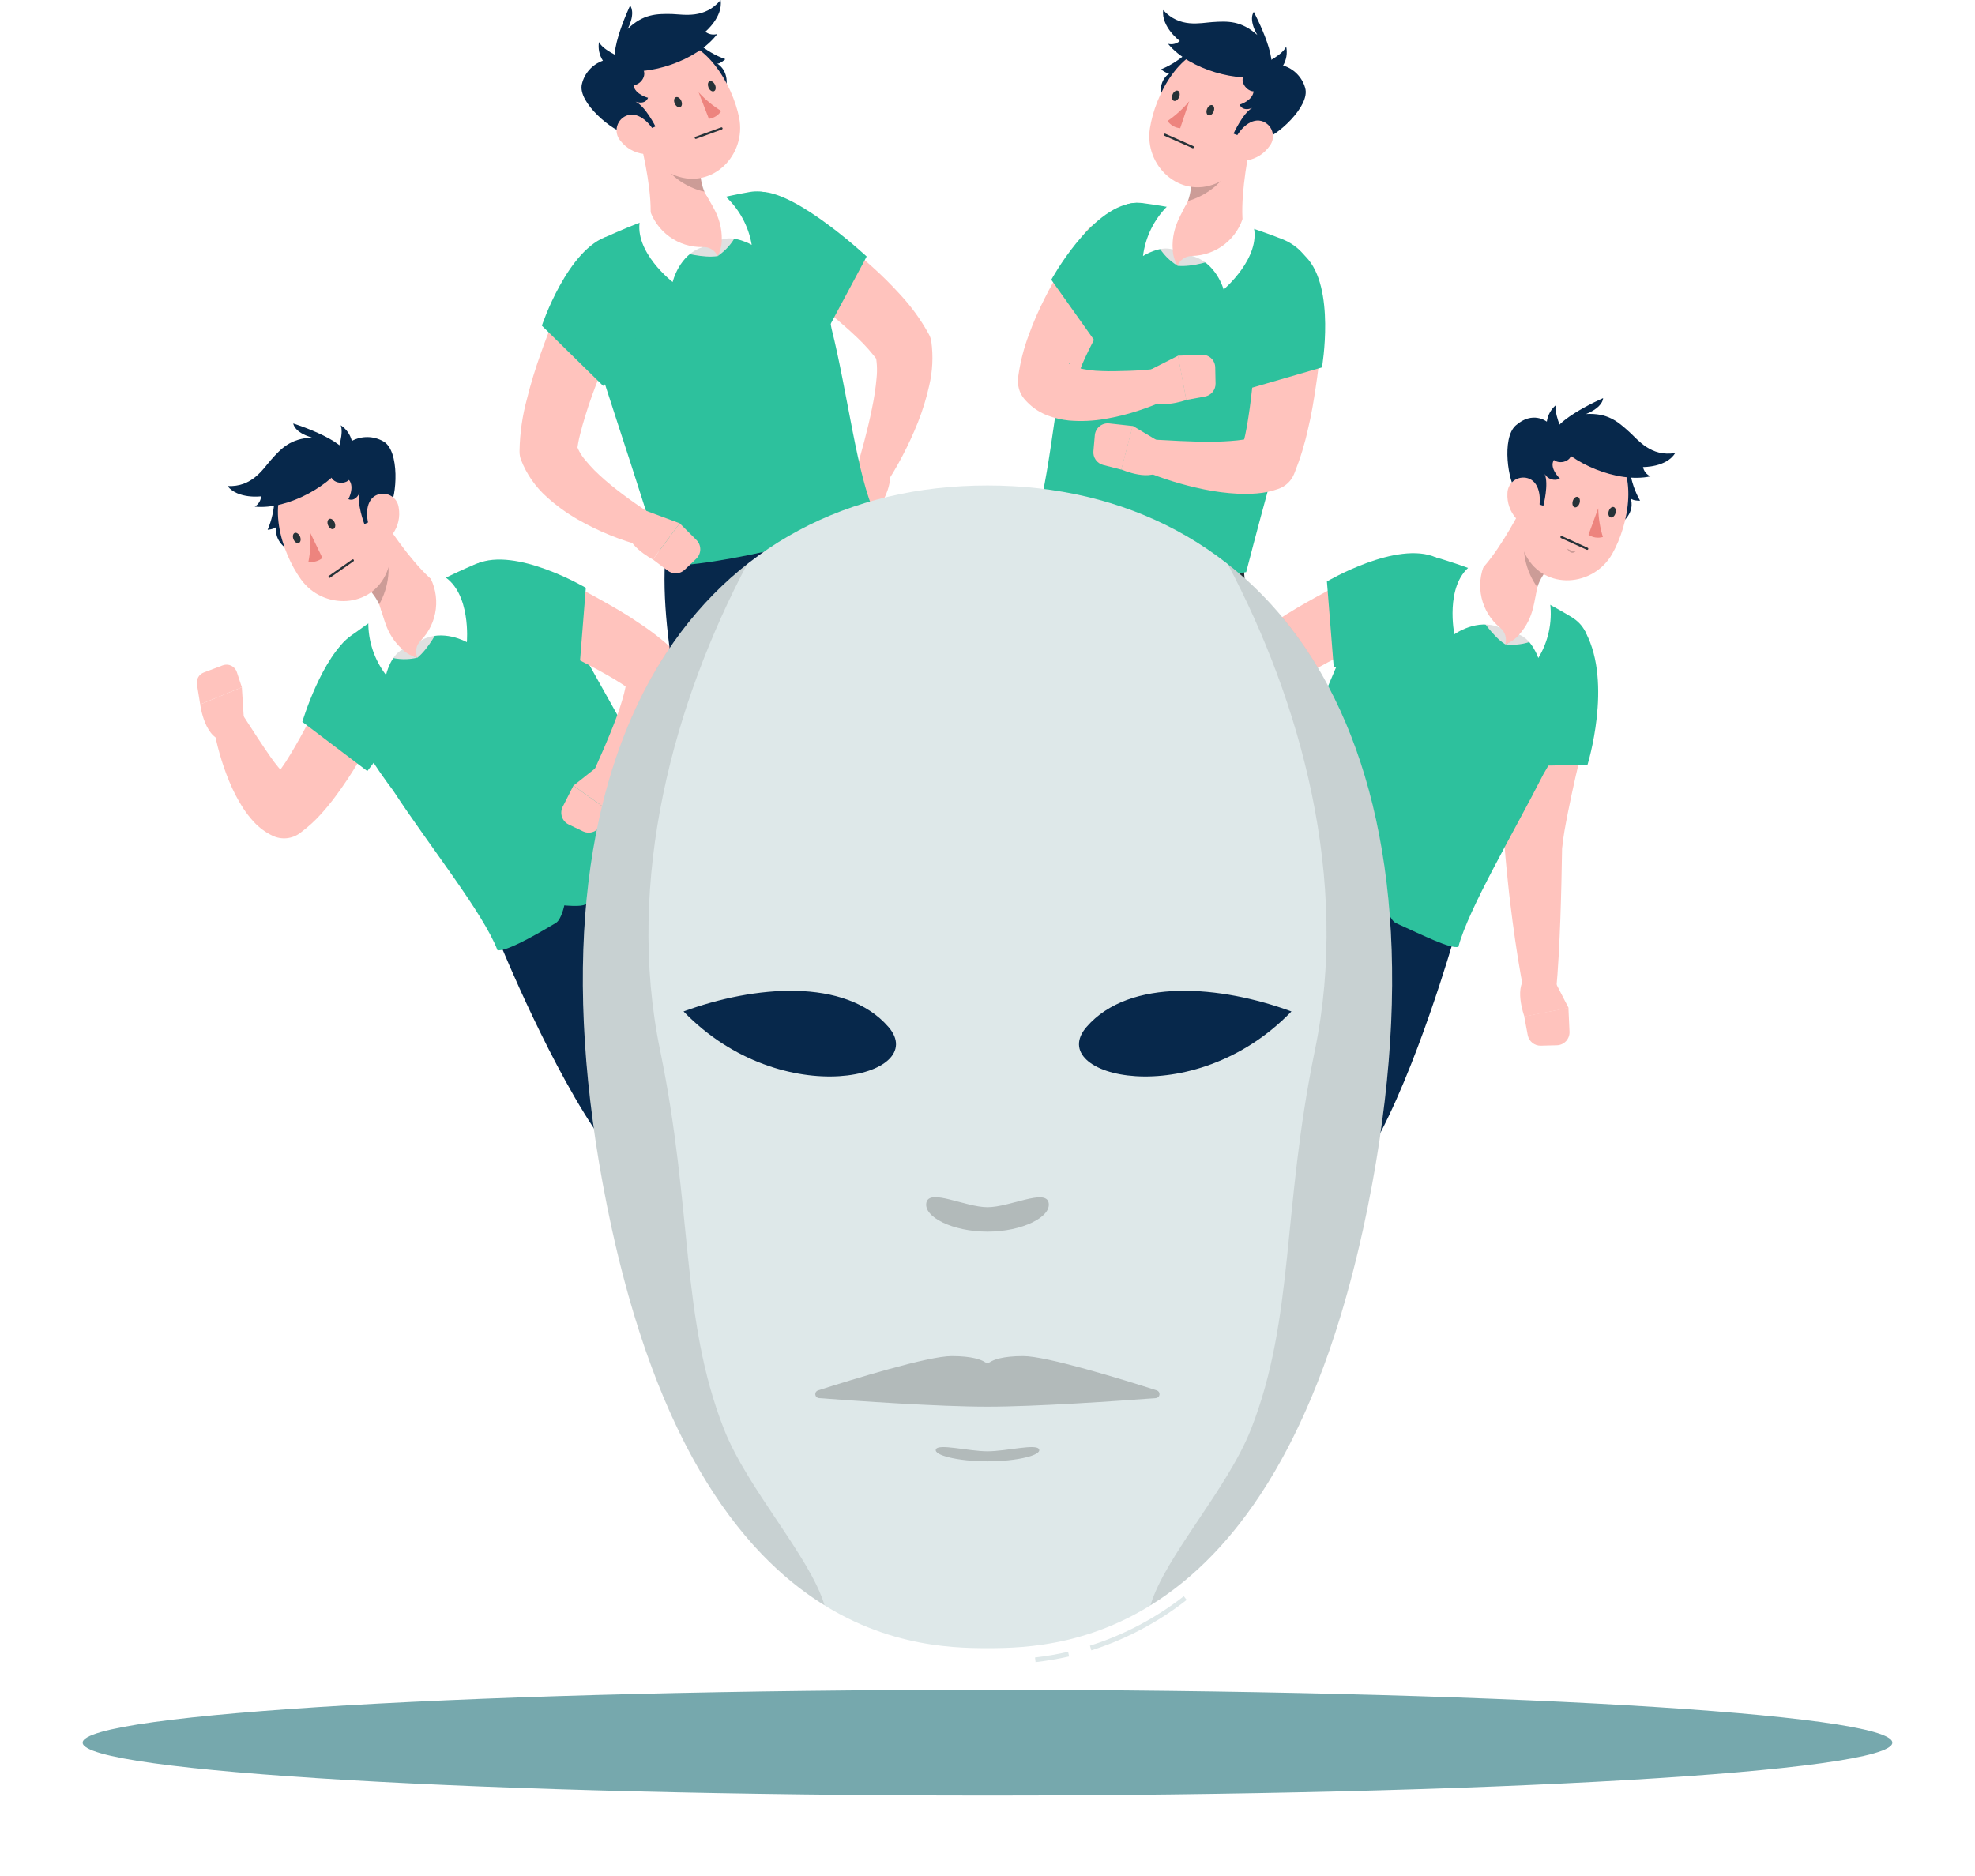 <?xml version="1.0" encoding="UTF-8"?> <svg xmlns="http://www.w3.org/2000/svg" width="540" height="513" viewBox="0 0 540 513" fill="none"><g filter="url(#filter0_f_3161_480)"><path d="M270 491C406.637 491 517.404 484.527 517.404 476.543C517.404 468.559 406.637 462.086 270 462.086C133.363 462.086 22.596 468.559 22.596 476.543C22.596 484.527 133.363 491 270 491Z" fill="#76A8AD"></path></g><path d="M79.595 135.247L75.053 136.37C74.955 139.297 74.319 142.18 73.177 144.876C74.81 144.697 75.385 144.301 75.589 143.995C75.359 145.042 75.091 148.209 79.263 150.661C80.685 148.354 81.465 145.709 81.523 142.999C81.582 140.289 80.916 137.613 79.595 135.247Z" fill="#07284B"></path><path d="M136.9 258.399L166.772 238.693L185.312 226.075C194.92 234.108 203.98 245.232 213.231 257.837L164.998 312.331C151.026 293.072 136.9 258.399 136.9 258.399Z" fill="#07284B"></path><path d="M108.407 187.608C106.914 191.274 105.345 194.607 103.635 198.03C101.925 201.452 100.139 204.773 98.148 208.081C96.161 211.474 93.984 214.753 91.628 217.902C90.384 219.582 89.055 221.197 87.647 222.742C86.064 224.485 84.321 226.076 82.441 227.493L82.007 227.825C80.943 228.612 79.685 229.095 78.367 229.221C77.05 229.347 75.723 229.112 74.53 228.54C72.605 227.62 70.873 226.341 69.426 224.772C68.322 223.584 67.323 222.302 66.44 220.941C64.939 218.591 63.657 216.107 62.612 213.521C61.623 211.106 60.771 208.637 60.06 206.127C59.339 203.64 58.772 201.11 58.363 198.553C58.201 197.558 58.388 196.537 58.892 195.663C59.395 194.789 60.184 194.116 61.126 193.758C62.068 193.399 63.105 193.376 64.061 193.694C65.017 194.012 65.835 194.65 66.376 195.501L66.478 195.667L70.306 201.567C71.582 203.521 72.858 205.399 74.134 207.225C75.337 208.925 76.659 210.538 78.09 212.052C78.64 212.663 79.257 213.211 79.927 213.687C80.463 214.057 80.897 214.211 80.769 214.057L72.858 215.092C73.785 214.187 74.639 213.209 75.41 212.167C76.316 210.967 77.235 209.677 78.128 208.336C79.889 205.577 81.586 202.602 83.232 199.562C84.878 196.523 86.447 193.394 87.979 190.226C89.51 187.059 91.067 183.841 92.483 180.776V180.635C93.407 178.522 95.132 176.862 97.278 176.021C99.425 175.181 101.817 175.228 103.929 176.153C106.04 177.077 107.699 178.804 108.538 180.952C109.378 183.1 109.331 185.495 108.407 187.608Z" fill="#FFC3BD"></path><path d="M66.81 198.642L66.121 187.927L54.739 192.627C54.739 192.627 56.015 202.844 61.897 202.512L66.81 198.642Z" fill="#FFC3BD"></path><path d="M60.902 181.938L55.721 183.892C55.085 184.133 54.552 184.586 54.21 185.174C53.869 185.763 53.74 186.451 53.846 187.123L54.739 192.627L66.121 187.928L64.755 183.777C64.63 183.398 64.429 183.049 64.165 182.75C63.901 182.451 63.58 182.208 63.22 182.036C62.86 181.864 62.469 181.767 62.071 181.75C61.672 181.733 61.275 181.797 60.902 181.938Z" fill="#FFC3BD"></path><path d="M96.158 173.726C87.966 179.511 82.658 197.391 82.658 197.391L100.432 210.852C104.295 206.068 107.272 200.631 109.224 194.798C110.283 191.631 105.881 166.881 96.158 173.726Z" fill="#2DC19D"></path><path d="M95.252 174.441C105.867 166.363 117.438 159.628 129.704 154.39C132.56 153.245 135.707 153.038 138.689 153.8C141.671 154.563 144.333 156.254 146.292 158.63C155.632 170.01 163.53 187.11 186.205 226.177C183.015 230.8 170.485 240.366 160.021 247.313C158.886 248.067 154.292 247.582 154.292 247.582C154.292 247.582 153.514 251.413 152.008 252.371C144.837 256.662 138.215 260.199 136.02 259.842C132.192 249.74 117.25 231.132 107.514 216.203C103.29 210.622 96.03 199.945 93.593 192.474C91.36 185.399 89.42 179.026 95.252 174.441Z" fill="#2DC19D"></path><path d="M105.843 143.599C110.079 149.984 116.382 158.184 121.359 160.917C121.882 166.485 118.564 173.879 114.124 179.843C107.093 178.49 104.248 174.071 103.916 170.418C105.294 165.45 101.925 162.334 99.807 159.972L105.843 143.599Z" fill="#FFC3BD"></path><path d="M114.124 179.843C112.601 179.458 111.201 178.694 110.053 177.621C108.471 175.986 106.34 179.665 106.34 179.665C108.876 180.394 111.557 180.456 114.124 179.843Z" fill="#E0E0E0"></path><path d="M114.124 179.843C113.782 179.067 113.686 178.204 113.848 177.371C114.009 176.538 114.422 175.774 115.03 175.182C116.407 173.726 118.095 172.599 119.968 171.887C119.968 171.887 117.224 177.391 114.124 179.843Z" fill="#E0E0E0"></path><path opacity="0.2" d="M104.822 150.214C104.566 149.806 104.286 149.41 104.018 149.027L99.832 159.984C101.415 161.503 102.712 163.294 103.661 165.272C106.264 160.789 107.31 154.097 104.822 150.214Z" fill="black"></path><path d="M102.844 134.812C106.11 144.34 108.509 149.755 105.766 156.421C101.644 166.447 88.361 166.842 82.313 158.465C76.865 150.917 72.437 136.613 80.042 129.244C81.724 127.609 83.794 126.428 86.057 125.811C88.32 125.195 90.702 125.163 92.981 125.719C95.259 126.276 97.359 127.402 99.085 128.992C100.81 130.583 102.103 132.585 102.844 134.812Z" fill="#FFC3BD"></path><path d="M94.614 125.975C91.016 132.36 78.957 139.487 69.642 138.542C70.141 138.248 70.561 137.838 70.865 137.347C71.17 136.855 71.35 136.296 71.391 135.719C71.391 135.719 65.087 136.549 62.203 132.909C68.941 133.254 71.876 128.273 74.057 125.796C76.941 122.552 79.391 119.959 85.286 119.64C80.361 118.235 80.182 115.809 80.182 115.809C80.182 115.809 97.344 121.198 94.614 125.975Z" fill="#07284B"></path><path d="M90.607 128.274C93.057 121.952 93.886 118.261 93.159 116.294C94.675 117.285 95.761 118.813 96.196 120.573C97.516 119.869 98.992 119.508 100.488 119.523C101.984 119.539 103.452 119.931 104.758 120.662C109.428 123.152 108.484 135.987 106.519 138.618C101.121 143.088 99.616 143.292 99.616 143.292C99.616 143.292 97.446 137.533 98.34 134.723C97.064 137.443 95.252 136.498 95.252 136.498C95.252 136.498 97.038 133.254 95.418 131.236C93.695 132.935 89.305 131.849 90.607 128.274Z" fill="#07284B"></path><path d="M90.084 157.724L96.464 153.254" stroke="#263238" stroke-width="0.6" stroke-linecap="round" stroke-linejoin="round"></path><path d="M109.02 138.848C109.232 140.081 109.2 141.345 108.924 142.565C108.648 143.786 108.134 144.94 107.412 145.962C105.447 148.682 102.308 147.443 101.147 144.518C100.049 141.875 99.756 137.29 102.563 135.579C103.185 135.22 103.887 135.022 104.605 135.003C105.322 134.984 106.033 135.143 106.674 135.468C107.314 135.792 107.864 136.271 108.274 136.861C108.683 137.451 108.94 138.134 109.02 138.848Z" fill="#FFC3BD"></path><path d="M91.5 142.909C91.819 143.663 91.666 144.442 91.169 144.646C90.671 144.85 90.02 144.391 89.701 143.637C89.382 142.884 89.548 142.105 90.046 141.9C90.543 141.696 91.194 142.181 91.5 142.909Z" fill="#263238"></path><path d="M82.045 146.741C82.351 147.507 82.198 148.273 81.701 148.478C81.203 148.682 80.552 148.222 80.246 147.469C79.94 146.715 80.08 145.936 80.578 145.732C81.075 145.527 81.726 146.013 82.045 146.741Z" fill="#263238"></path><path d="M84.788 145.617C85.007 148.286 84.852 150.972 84.329 153.599C85.003 153.714 85.694 153.682 86.354 153.505C87.015 153.329 87.63 153.012 88.157 152.577L84.788 145.617Z" fill="#ED847E"></path><path d="M144.046 154.25C147.683 155.732 151.051 157.277 154.484 158.937C157.916 160.597 161.272 162.334 164.602 164.224C166.274 165.144 167.945 166.127 169.604 167.098C171.263 168.068 172.909 169.141 174.542 170.252C178.022 172.527 181.304 175.09 184.355 177.915L184.763 178.298C185.486 178.976 186.059 179.798 186.446 180.711C186.832 181.623 187.024 182.607 187.009 183.598C186.978 185.647 186.673 187.683 186.103 189.652C185.626 191.308 185.046 192.933 184.368 194.518C183.1 197.388 181.624 200.163 179.953 202.819C178.332 205.373 176.609 207.825 174.785 210.162C172.964 212.518 171.018 214.773 168.953 216.918C168.242 217.659 167.292 218.124 166.272 218.233C165.251 218.342 164.225 218.088 163.373 217.514C162.521 216.941 161.899 216.085 161.615 215.098C161.331 214.111 161.404 213.055 161.821 212.116L161.897 211.963L165.215 204.428C166.287 201.874 167.333 199.396 168.264 196.918C169.186 194.542 169.974 192.116 170.625 189.652C170.909 188.577 171.122 187.485 171.263 186.382C171.375 185.599 171.375 184.803 171.263 184.02L173.917 189.703C171.312 187.774 168.584 186.016 165.751 184.441C162.765 182.743 159.639 181.108 156.474 179.511C153.31 177.915 150.094 176.357 146.853 174.837L137.168 170.329H137.053C135.014 169.359 133.432 167.633 132.64 165.517C131.848 163.401 131.909 161.059 132.81 158.987C133.711 156.915 135.382 155.274 137.469 154.412C139.556 153.549 141.896 153.533 143.995 154.365L144.046 154.25Z" fill="#FFC3BD"></path><path d="M130.342 154.174C141.035 149.423 160.175 160.738 160.175 160.738L158.312 184.16C151.986 184.6 145.735 182.572 140.869 178.503C134.234 173.203 119.432 158.988 130.342 154.174Z" fill="#2DC19D"></path><path d="M164.819 208.464L156.781 214.849L166.835 221.976C166.835 221.976 173.407 215.309 170.434 211.235L164.819 208.464Z" fill="#FFC3BD"></path><path d="M155.479 225.449L159.422 227.352C160.182 227.715 161.045 227.797 161.86 227.584C162.675 227.372 163.388 226.878 163.875 226.19L166.835 221.975L156.78 214.849L153.846 220.622C153.632 221.045 153.505 221.507 153.472 221.98C153.439 222.453 153.5 222.928 153.652 223.378C153.804 223.827 154.044 224.242 154.358 224.597C154.671 224.953 155.052 225.242 155.479 225.449Z" fill="#FFC3BD"></path><path d="M117.186 157.149C118.86 159.973 119.556 163.272 119.166 166.532C118.776 169.792 117.322 172.833 115.03 175.182C120.963 171.759 127.649 175.604 127.649 175.604C127.649 175.604 128.862 162.168 121.269 157.52L117.186 157.149Z" fill="white"></path><path d="M103.788 166.102C105.064 168.03 105.064 173.138 110.053 177.596C106.71 179.281 105.549 184.581 105.549 184.581C102.369 180.448 100.662 175.367 100.7 170.15C101.41 168.584 102.466 167.2 103.788 166.102Z" fill="white"></path><path d="M235.969 125.579L229.296 133.382L240.524 138.491C240.524 138.491 245.705 130.687 242.005 127.265L235.969 125.579Z" fill="#FFC3BD"></path><path d="M230.061 144.033L234.285 145.144C235.103 145.354 235.969 145.268 236.73 144.901C237.491 144.534 238.098 143.91 238.444 143.139L240.524 138.439L229.296 133.331L227.535 139.563C227.396 140.023 227.352 140.506 227.404 140.983C227.457 141.46 227.606 141.921 227.843 142.339C228.079 142.757 228.397 143.122 228.778 143.414C229.16 143.705 229.596 143.915 230.061 144.033Z" fill="#FFC3BD"></path><path d="M186.894 14.342L190.811 11.788C193.027 13.699 195.575 15.188 198.327 16.181C197.051 17.267 196.4 17.458 196.056 17.356C196.974 17.892 199.475 19.91 198.442 24.572C195.781 24.052 193.307 22.829 191.277 21.03C189.246 19.232 187.733 16.923 186.894 14.342Z" fill="#07284B"></path><path d="M238.393 140.087L203.648 148.669L181.803 153.778C181.178 166.281 183.245 180.597 186.167 195.846L258.899 197.391C254.241 173.994 238.393 140.087 238.393 140.087Z" fill="#07284B"></path><path d="M220.236 58.901C223.528 61.021 226.437 63.141 229.423 65.427C232.409 67.713 235.28 70.063 238.087 72.591C240.965 75.146 243.7 77.857 246.279 80.714C249.145 83.817 251.638 87.246 253.705 90.931L253.961 91.391C254.299 92.006 254.528 92.676 254.637 93.37C255.191 97.412 254.992 101.521 254.05 105.49C253.288 108.912 252.255 112.269 250.962 115.528C249.716 118.642 248.311 121.69 246.751 124.659C245.212 127.614 243.508 130.479 241.647 133.242C241.062 134.091 240.195 134.705 239.2 134.974C238.206 135.244 237.148 135.151 236.215 134.712C235.282 134.274 234.535 133.518 234.107 132.58C233.678 131.642 233.597 130.582 233.876 129.589V129.41C234.68 126.537 235.573 123.497 236.339 120.56C237.105 117.622 237.832 114.66 238.406 111.748C239.004 108.958 239.43 106.135 239.682 103.293C239.909 101.013 239.771 98.71 239.274 96.473L240.192 98.913C238.45 96.526 236.489 94.307 234.336 92.284C232.013 90.062 229.487 87.891 226.884 85.746C224.281 83.6 221.588 81.518 218.845 79.475C216.102 77.432 213.256 75.35 210.628 73.46L210.487 73.37C208.57 72.076 207.245 70.073 206.804 67.802C206.362 65.53 206.84 63.176 208.133 61.257C209.426 59.338 211.427 58.012 213.697 57.57C215.967 57.128 218.319 57.607 220.236 58.901Z" fill="#FFC3BD"></path><path d="M208.369 52.451C218.399 52.834 236.964 70.139 236.964 70.139L226.412 89.883C220.582 87.953 215.142 84.999 210.347 81.161C207.693 79.117 196.502 51.991 208.369 52.451Z" fill="#2DC19D"></path><path d="M205.064 52.489C191.926 54.812 179.124 58.75 166.95 64.213C164.158 65.534 161.859 67.71 160.386 70.427C158.913 73.143 158.343 76.259 158.758 79.322C160.774 93.906 167.971 111.326 181.229 154.505C186.792 155.31 202.321 152.577 214.519 149.601C215.795 149.282 218.603 145.578 218.603 145.578C218.603 145.578 221.984 147.647 223.707 147.162C231.72 144.799 237.998 142.283 239.236 140.419C234.451 130.713 231.72 107.214 227.369 89.896C226.093 83.013 223.273 70.395 219.407 63.562C215.719 57.1 212.376 51.315 205.064 52.489Z" fill="#2DC19D"></path><path d="M175.244 39.335C177.018 46.755 178.791 56.985 177.413 62.502C181.152 66.653 188.834 69.233 196.222 70.024C200.05 63.932 198.684 58.849 196.222 56.142C191.628 53.779 191.628 49.182 191.347 46.027L175.244 39.335Z" fill="#FFC3BD"></path><path d="M196.222 70.024C196.963 68.642 197.353 67.098 197.357 65.529C197.23 63.256 201.377 64.175 201.377 64.175C200.182 66.531 198.408 68.543 196.222 70.024Z" fill="#E0E0E0"></path><path d="M196.222 70.024C195.874 69.251 195.3 68.601 194.576 68.16C193.851 67.72 193.01 67.511 192.164 67.559C190.162 67.586 188.191 68.062 186.396 68.951C186.396 68.951 192.355 70.676 196.222 70.024Z" fill="#E0E0E0"></path><path opacity="0.2" d="M180.795 43.077C180.667 42.617 180.565 42.132 180.463 41.672L191.347 46.04C191.39 48.228 191.822 50.39 192.623 52.426C187.596 51.327 181.956 47.547 180.795 43.077Z" fill="black"></path><path d="M170.804 31.213C175.576 40.076 177.911 45.504 184.674 48.02C194.882 51.851 204.12 42.298 202.091 32.17C200.254 23.039 192.764 10.076 182.186 10.664C179.843 10.791 177.571 11.512 175.583 12.758C173.595 14.004 171.955 15.735 170.817 17.788C169.68 19.842 169.082 22.151 169.08 24.499C169.077 26.847 169.67 29.157 170.804 31.213Z" fill="#FFC3BD"></path><path d="M190.25 37.675L197.268 35.121" stroke="#263238" stroke-width="0.6" stroke-linecap="round" stroke-linejoin="round"></path><path d="M169.936 19.118C177.043 20.791 190.467 16.781 196.107 9.297C195.554 9.461 194.97 9.489 194.404 9.38C193.838 9.271 193.306 9.028 192.853 8.672C192.853 8.672 197.74 4.598 197.026 0C192.7 5.198 187.06 3.959 183.755 3.831C179.429 3.742 175.857 3.831 171.62 7.905C173.93 3.321 172.284 1.52 172.284 1.52C172.284 1.52 164.539 17.854 169.936 19.118Z" fill="#07284B"></path><path d="M174.3 17.752C167.984 15.198 164.73 13.359 163.773 11.481C163.479 13.258 163.862 15.081 164.845 16.59C163.429 17.086 162.161 17.931 161.157 19.047C160.154 20.163 159.447 21.514 159.103 22.975C157.827 28.084 167.856 36.155 171.084 36.449C178.026 35.517 179.2 34.559 179.2 34.559C179.2 34.559 176.444 29.054 173.764 27.79C176.597 28.748 177.184 26.73 177.184 26.73C177.184 26.73 173.585 25.849 173.203 23.282C175.665 23.167 177.847 19.208 174.3 17.752Z" fill="#07284B"></path><path d="M169.604 38.454C170.373 39.454 171.333 40.291 172.428 40.916C173.524 41.541 174.733 41.941 175.984 42.094C179.315 42.49 180.501 39.386 179.174 36.5C177.975 33.946 174.81 30.574 171.659 31.494C170.97 31.702 170.345 32.079 169.838 32.59C169.331 33.1 168.959 33.729 168.756 34.419C168.552 35.109 168.523 35.84 168.671 36.544C168.819 37.248 169.14 37.904 169.604 38.454Z" fill="#FFC3BD"></path><path d="M184.508 28.352C184.853 29.093 185.516 29.502 186.001 29.284C186.486 29.067 186.601 28.263 186.256 27.522C185.912 26.781 185.248 26.36 184.763 26.59C184.278 26.82 184.151 27.599 184.508 28.352Z" fill="#263238"></path><path d="M193.733 23.997C194.078 24.738 194.742 25.146 195.226 24.929C195.711 24.712 195.826 23.908 195.482 23.167C195.137 22.426 194.474 22.005 193.989 22.235C193.504 22.465 193.44 23.244 193.733 23.997Z" fill="#263238"></path><path d="M191.016 25.236C192.826 27.219 194.905 28.938 197.191 30.344C196.818 30.924 196.324 31.416 195.742 31.787C195.161 32.157 194.506 32.397 193.823 32.49L191.016 25.236Z" fill="#ED847E"></path><path d="M173.139 81.391C171.595 84.839 169.898 88.479 168.379 92.08C166.861 95.681 165.33 99.283 163.888 102.884C162.446 106.486 161.132 110.087 160.06 113.625C159.498 115.387 159.013 117.15 158.592 118.836C158.198 120.362 157.921 121.916 157.763 123.484L157.393 120.93C157.898 122.737 158.801 124.408 160.034 125.821C160.787 126.728 161.617 127.673 162.522 128.593C163.428 129.512 164.436 130.406 165.457 131.313C167.512 133.101 169.757 134.825 172.067 136.498C174.377 138.171 176.865 139.819 179.162 141.364L179.378 141.504C180.223 142.076 180.841 142.927 181.123 143.907C181.406 144.888 181.335 145.937 180.923 146.871C180.511 147.805 179.784 148.564 178.87 149.017C177.956 149.469 176.912 149.586 175.92 149.346C172.791 148.553 169.721 147.541 166.733 146.319C163.714 145.093 160.781 143.664 157.954 142.041C154.932 140.311 152.104 138.26 149.52 135.923C146.384 133.128 143.956 129.626 142.438 125.707C142.188 125.028 142.059 124.31 142.055 123.586V123.127C142.149 118.409 142.822 113.721 144.059 109.168C145.105 104.915 146.368 100.854 147.772 96.882C149.176 92.91 150.681 89.002 152.302 85.171C153.922 81.34 155.581 77.597 157.546 73.753C158.595 71.764 160.372 70.258 162.505 69.551C164.638 68.844 166.962 68.989 168.99 69.958C171.019 70.927 172.594 72.643 173.386 74.748C174.178 76.853 174.126 79.183 173.241 81.25L173.139 81.391Z" fill="#FFC3BD"></path><path d="M166.363 64.52C155.186 67.955 148.155 89.053 148.155 89.053L164.909 105.515C169.97 101.691 173.362 96.059 174.377 89.794C175.895 81.442 177.72 61.033 166.363 64.52Z" fill="#2DC19D"></path><path d="M176.227 139.525L185.848 143.101L178.511 152.986C178.511 152.986 170.178 148.695 171.748 143.893L176.227 139.525Z" fill="#FFC3BD"></path><path d="M190.378 152.769L187.213 155.795C186.604 156.379 185.809 156.727 184.968 156.779C184.127 156.83 183.294 156.581 182.619 156.076L178.511 152.986L185.848 143.101L190.429 147.673C190.763 148.009 191.027 148.408 191.206 148.848C191.384 149.287 191.474 149.757 191.469 150.231C191.464 150.706 191.365 151.174 191.178 151.61C190.991 152.045 190.718 152.439 190.378 152.769Z" fill="#FFC3BD"></path><path d="M177.477 56.87C178.414 60.018 180.36 62.77 183.014 64.701C185.668 66.633 188.883 67.637 192.164 67.559C185.631 69.59 183.921 77.125 183.921 77.125C183.921 77.125 173.241 68.9 174.989 60.165C176.099 58.696 177.477 56.87 177.477 56.87Z" fill="white"></path><path d="M193.146 53.102C193.746 55.299 197.434 58.824 197.357 65.529C200.854 64.252 205.536 66.959 205.536 66.959C204.663 61.811 202.094 57.104 198.238 53.588C196.599 53.042 194.858 52.876 193.146 53.102Z" fill="white"></path><path d="M328.785 16.615L324.766 14.227C322.638 16.237 320.16 17.839 317.454 18.952C318.73 19.974 319.432 20.089 319.777 20.025C318.884 20.6 316.472 22.669 317.71 27.343C320.343 26.704 322.758 25.373 324.706 23.487C326.653 21.601 328.061 19.229 328.785 16.615Z" fill="#07284B"></path><path d="M282.964 144.544L318.041 151.555L340.091 155.68C341.277 168.145 339.848 182.5 337.628 197.915L265.036 202.717C268.724 179.128 282.964 144.544 282.964 144.544Z" fill="#263238"></path><path d="M312.35 55.529C325.578 57.271 338.542 60.634 350.949 65.542C353.809 66.738 356.212 68.819 357.805 71.48C359.398 74.141 360.099 77.242 359.805 80.331C358.44 94.992 352.047 112.718 340.729 156.447C335.204 157.494 319.573 155.463 307.259 153.05C305.919 152.782 302.997 149.218 302.997 149.218C302.997 149.218 299.705 151.441 298.008 151.019C289.893 149.027 283.5 146.792 282.186 144.991C286.524 135.081 288.209 111.454 291.781 93.983C292.7 87.048 294.997 74.316 298.557 67.317C301.9 60.625 304.988 54.699 312.35 55.529Z" fill="#2DC19D"></path><path d="M341.545 41.059C340.104 48.543 338.789 58.85 340.41 64.29C336.863 68.62 329.309 71.544 321.972 72.655C317.927 66.742 318.999 61.608 321.346 58.798C325.825 56.244 325.621 51.634 325.761 48.467L341.545 41.059Z" fill="#FFC3BD"></path><path d="M321.972 72.668C321.16 71.327 320.699 69.803 320.632 68.236C320.632 65.95 316.561 67.061 316.561 67.061C317.852 69.366 319.715 71.297 321.972 72.668Z" fill="#E0E0E0"></path><path d="M321.971 72.668C322.275 71.877 322.813 71.197 323.513 70.721C324.213 70.243 325.042 69.992 325.889 69.999C327.892 69.929 329.886 70.313 331.72 71.123C331.72 71.123 325.863 73.141 321.971 72.668Z" fill="#E0E0E0"></path><path opacity="0.2" d="M336.173 45.057C336.275 44.584 336.365 44.099 336.441 43.626L325.761 48.479C325.831 50.678 325.507 52.87 324.804 54.954C329.742 53.6 335.216 49.565 336.173 45.057Z" fill="black"></path><path d="M345.616 32.745C341.252 41.813 339.159 47.343 332.524 50.152C322.533 54.38 312.835 45.325 314.405 35.108C315.834 25.9 322.737 12.618 333.328 12.733C335.673 12.756 337.974 13.374 340.015 14.53C342.056 15.685 343.771 17.34 344.998 19.34C346.226 21.34 346.927 23.618 347.035 25.963C347.143 28.307 346.655 30.641 345.616 32.745Z" fill="#FFC3BD"></path><path d="M345.947 20.625C338.929 22.618 325.327 19.208 319.368 11.979C319.926 12.119 320.51 12.123 321.07 11.989C321.629 11.856 322.149 11.59 322.584 11.213C322.584 11.213 317.48 7.382 318.029 2.746C322.571 7.739 328.173 6.258 331.452 6.041C335.778 5.747 339.351 5.645 343.765 9.566C341.213 5.096 342.808 3.257 342.808 3.257C342.808 3.257 351.281 19.119 345.947 20.625Z" fill="#07284B"></path><path d="M341.456 19.438C347.645 16.666 350.809 14.636 351.664 12.72C352.043 14.493 351.742 16.344 350.822 17.905C352.255 18.335 353.558 19.117 354.61 20.182C355.662 21.246 356.431 22.558 356.845 23.997C358.401 29.106 348.691 37.547 345.475 38.045C338.496 37.42 337.283 36.526 337.283 36.526C337.283 36.526 339.835 30.894 342.387 29.514C339.606 30.6 338.929 28.608 338.929 28.608C338.929 28.608 342.489 27.573 342.757 24.98C340.41 24.929 338.036 21.06 341.456 19.438Z" fill="#07284B"></path><path d="M347.134 39.923C346.42 40.949 345.51 41.824 344.457 42.496C343.403 43.169 342.228 43.627 340.997 43.843C337.692 44.393 336.365 41.289 337.564 38.403C338.636 35.759 341.648 32.286 344.838 33.065C345.53 33.248 346.167 33.601 346.689 34.091C347.212 34.581 347.605 35.194 347.833 35.874C348.06 36.554 348.116 37.28 347.994 37.987C347.872 38.693 347.577 39.359 347.134 39.923Z" fill="#FFC3BD"></path><path d="M331.822 30.523C331.503 31.277 330.853 31.724 330.368 31.519C329.883 31.315 329.717 30.536 330.036 29.77C330.355 29.003 330.993 28.569 331.491 28.773C331.988 28.978 332.129 29.744 331.822 30.523Z" fill="#263238"></path><path d="M322.393 26.564C322.086 27.317 321.436 27.765 320.938 27.56C320.44 27.356 320.3 26.564 320.606 25.811C320.912 25.057 321.563 24.61 322.061 24.814C322.558 25.019 322.699 25.811 322.393 26.564Z" fill="#263238"></path><path d="M325.161 27.688C323.44 29.749 321.444 31.562 319.228 33.077C319.625 33.64 320.14 34.109 320.738 34.451C321.335 34.793 322 35 322.686 35.057L325.161 27.688Z" fill="#ED847E"></path><path d="M361.795 83.076C361.706 86.997 361.438 90.739 361.106 94.507C360.775 98.274 360.341 102.054 359.754 105.847C359.486 107.737 359.154 109.679 358.835 111.543C358.516 113.408 358.095 115.375 357.636 117.29C356.759 121.339 355.546 125.307 354.012 129.155L353.795 129.678C353.414 130.593 352.848 131.418 352.132 132.101C351.416 132.785 350.566 133.312 349.635 133.65C347.707 134.345 345.694 134.775 343.651 134.927C341.953 135.062 340.248 135.092 338.547 135.017C335.416 134.861 332.302 134.463 329.232 133.829C326.246 133.216 323.362 132.475 320.53 131.594C317.686 130.721 314.891 129.694 312.159 128.516C311.223 128.107 310.46 127.382 310.003 126.468C309.546 125.554 309.423 124.509 309.657 123.514C309.891 122.518 310.466 121.637 311.282 121.023C312.098 120.408 313.104 120.1 314.124 120.151H314.29L322.507 120.585C325.238 120.7 327.956 120.802 330.61 120.79C333.167 120.805 335.722 120.686 338.266 120.432C339.339 120.329 340.405 120.159 341.456 119.921C342.229 119.761 342.976 119.495 343.676 119.129L339.3 123.625C340.188 120.502 340.866 117.324 341.328 114.11C341.864 110.726 342.273 107.227 342.604 103.702C342.936 100.177 343.293 96.601 343.561 93.025L344.353 82.374V82.246C344.562 80.013 345.625 77.947 347.318 76.478C349.012 75.01 351.206 74.252 353.445 74.362C355.683 74.472 357.792 75.442 359.334 77.07C360.875 78.698 361.729 80.859 361.719 83.102L361.795 83.076Z" fill="#FFC3BD"></path><path d="M357.036 70.216C365.253 78.543 361.451 100.471 361.451 100.471L338.904 107.01C336.251 101.246 335.93 94.678 338.011 88.683C340.627 80.599 348.691 61.761 357.036 70.216Z" fill="#2DC19D"></path><path d="M318.488 121.697L309.671 116.435L306.57 128.363C306.57 128.363 315.132 132.194 317.888 127.942L318.488 121.697Z" fill="#FFC3BD"></path><path d="M299.348 118.963L298.965 123.318C298.875 124.171 299.094 125.028 299.584 125.732C300.074 126.436 300.801 126.939 301.632 127.15L306.609 128.427L309.709 116.499L303.329 115.796C302.859 115.738 302.382 115.773 301.926 115.902C301.47 116.03 301.045 116.248 300.674 116.543C300.303 116.838 299.995 117.204 299.767 117.619C299.54 118.035 299.397 118.492 299.348 118.963Z" fill="#FFC3BD"></path><path d="M310.717 74.009L308.165 77.84L305.613 81.787C303.942 84.43 302.359 87.112 300.828 89.769C300.075 91.046 299.348 92.45 298.672 93.791C297.996 95.132 297.306 96.46 296.707 97.789C295.551 100.254 294.62 102.819 293.925 105.451L292.394 99.372C292.19 99.245 292.164 99.372 292.573 99.704C293.199 100.111 293.889 100.408 294.614 100.586C296.786 101.126 299.012 101.422 301.249 101.467C303.712 101.582 306.353 101.467 308.905 101.403C311.457 101.339 314.239 101.033 316.778 100.841H317.033C318.05 100.754 319.065 101.027 319.901 101.612C320.737 102.198 321.34 103.059 321.607 104.045C321.873 105.031 321.784 106.079 321.356 107.006C320.928 107.933 320.189 108.68 319.266 109.117C316.583 110.393 313.816 111.485 310.985 112.386C308.112 113.321 305.173 114.042 302.194 114.545C298.918 115.127 295.581 115.278 292.266 114.992C290.24 114.786 288.249 114.314 286.346 113.587C283.86 112.622 281.663 111.034 279.966 108.976C279.329 108.193 278.863 107.285 278.597 106.311C278.331 105.336 278.271 104.317 278.422 103.319V102.833C278.962 98.975 279.929 95.188 281.305 91.544C282.53 88.168 283.962 84.871 285.593 81.672C287.162 78.504 288.898 75.478 290.697 72.502C291.603 71.033 292.522 69.564 293.504 68.121C294.487 66.678 295.431 65.312 296.579 63.766C297.904 61.875 299.926 60.587 302.199 60.187C304.472 59.787 306.811 60.307 308.701 61.634C310.591 62.96 311.878 64.983 312.277 67.258C312.677 69.534 312.157 71.874 310.832 73.766L310.717 74.009Z" fill="#FFC3BD"></path><path d="M309.696 55.554C298.072 56.972 287.443 76.499 287.443 76.499L301.045 95.656C306.702 92.787 311.031 87.84 313.129 81.85C316.102 73.945 321.487 54.124 309.696 55.554Z" fill="#2DC19D"></path><path d="M312.95 101.914L322.112 97.265L324.383 109.372C324.383 109.372 315.579 112.578 313.129 108.172L312.95 101.914Z" fill="#FFC3BD"></path><path d="M332.269 100.496L332.358 104.877C332.372 105.721 332.085 106.543 331.55 107.195C331.015 107.848 330.266 108.289 329.436 108.44L324.332 109.372L322.061 97.265L328.53 97.01C329.007 96.982 329.484 97.052 329.934 97.214C330.383 97.376 330.795 97.627 331.144 97.953C331.493 98.279 331.773 98.672 331.967 99.11C332.16 99.547 332.263 100.018 332.269 100.496Z" fill="#FFC3BD"></path><path d="M340.104 58.684C339.303 61.868 337.477 64.701 334.908 66.743C332.339 68.786 329.169 69.925 325.889 69.986C332.511 71.723 334.566 79.168 334.566 79.168C334.566 79.168 344.863 70.471 342.745 61.825C341.558 60.433 340.104 58.684 340.104 58.684Z" fill="white"></path><path d="M324.268 55.618C323.783 57.841 320.249 61.532 320.632 68.224C317.072 67.061 312.516 70.011 312.516 70.011C313.168 64.834 315.525 60.021 319.215 56.334C320.823 55.713 322.552 55.469 324.268 55.618Z" fill="white"></path><path d="M424.179 266.509L428.887 275.64L416.804 277.99C416.804 277.99 413.537 269.203 417.927 266.726L424.179 266.509Z" fill="#FFC3BD"></path><path d="M425.672 285.831L421.295 285.946C420.451 285.967 419.627 285.687 418.97 285.156C418.314 284.625 417.867 283.878 417.71 283.047L416.753 277.939L428.836 275.589L429.13 282.064C429.159 282.541 429.092 283.018 428.933 283.469C428.773 283.919 428.524 284.332 428.202 284.684C427.879 285.036 427.488 285.319 427.054 285.516C426.619 285.713 426.149 285.82 425.672 285.831Z" fill="#FFC3BD"></path><path d="M440.984 128.044L445.629 128.669C446.038 131.57 446.986 134.368 448.423 136.92C446.777 136.92 446.164 136.588 445.871 136.307C446.203 137.316 446.815 140.432 442.936 143.331C441.281 141.187 440.228 138.64 439.884 135.953C439.541 133.265 439.921 130.535 440.984 128.044Z" fill="#07284B"></path><path d="M397.498 256.764L365.598 240.443L345.782 229.932C337.118 238.961 329.334 251.081 321.538 264.555L375.423 313.456C387.226 292.766 397.498 256.764 397.498 256.764Z" fill="#07284B"></path><path d="M435.484 192.423L433.124 202.423L430.776 212.448C430.036 215.782 429.296 219.102 428.658 222.384C428.02 225.666 427.382 228.936 427.114 231.988V231.35L426.922 241.311C426.859 244.644 426.731 247.99 426.629 251.337C426.374 258.041 426.055 264.759 425.429 271.477C425.327 272.515 424.857 273.482 424.105 274.203C423.352 274.925 422.366 275.352 421.325 275.41C420.285 275.467 419.258 275.149 418.431 274.514C417.604 273.88 417.031 272.97 416.816 271.949C415.464 265.295 414.456 258.642 413.563 251.95C413.142 248.616 412.695 245.27 412.363 241.911C412.031 238.553 411.661 235.207 411.419 231.797V231.158C411.487 227.37 411.764 223.588 412.248 219.83C412.669 216.165 413.231 212.589 413.869 209.026C414.507 205.463 415.234 201.95 416 198.451C416.765 194.952 417.633 191.516 418.641 187.966C419.223 185.731 420.669 183.818 422.66 182.649C424.651 181.48 427.024 181.151 429.257 181.734C431.491 182.316 433.402 183.763 434.57 185.756C435.737 187.748 436.066 190.124 435.484 192.359V192.423Z" fill="#FFC3BD"></path><path d="M433.583 173.024C440.933 186.932 434.055 209.115 434.055 209.115L411.687 209.588C410.509 203.56 410.418 197.371 411.419 191.312C411.891 187.992 428.032 162.513 433.583 173.024Z" fill="#2DC19D"></path><path d="M429.729 168.758C418.293 161.883 406.047 156.456 393.274 152.603C390.302 151.76 387.138 151.889 384.244 152.971C381.35 154.053 378.876 156.031 377.184 158.618C369.145 170.955 363.148 188.822 344.875 230.136C348.55 234.389 362.05 242.524 373.215 248.284C374.491 248.91 378.932 247.927 378.932 247.927C378.932 247.927 380.131 251.758 381.714 252.448C389.37 255.921 396.605 259.523 398.748 258.922C401.504 248.476 413.958 227.531 422.01 211.669C425.595 205.654 431.695 194.249 433.264 186.561C434.744 179.23 436.02 172.679 429.729 168.758Z" fill="#2DC19D"></path><path d="M415.847 139.257C412.312 146.013 406.915 154.914 402.308 158.171C402.398 163.752 406.506 170.751 411.559 176.191C418.399 174.071 420.747 169.384 420.657 165.706C418.743 160.917 421.755 157.443 423.605 154.876L415.847 139.257Z" fill="#FFC3BD"></path><path d="M411.559 176.191C413.035 175.642 414.351 174.733 415.387 173.547C416.791 171.747 419.305 175.157 419.305 175.157C416.856 176.166 414.187 176.522 411.559 176.191Z" fill="#E0E0E0"></path><path d="M411.559 176.191C411.811 175.379 411.81 174.509 411.557 173.697C411.304 172.886 410.811 172.17 410.143 171.644C408.616 170.353 406.82 169.419 404.886 168.911C404.886 168.911 408.216 174.148 411.559 176.191Z" fill="#E0E0E0"></path><path opacity="0.2" d="M417.569 145.719C417.786 145.285 418.016 144.863 418.246 144.442L423.592 154.876C422.181 156.566 421.075 158.489 420.325 160.559C417.301 156.421 415.528 149.857 417.569 145.719Z" fill="black"></path><path d="M417.812 130.202C415.604 140.023 413.805 145.668 417.263 152.002C422.456 161.517 435.688 160.457 440.805 151.466C445.399 143.369 448.232 128.669 439.861 122.169C438.01 120.729 435.824 119.783 433.508 119.419C431.192 119.055 428.822 119.285 426.619 120.088C424.416 120.891 422.452 122.239 420.912 124.008C419.372 125.777 418.305 127.908 417.812 130.202Z" fill="#FFC3BD"></path><path d="M426.948 146.868L433.966 150.061" stroke="#263238" stroke-width="0.6" stroke-linecap="round" stroke-linejoin="round"></path><path d="M425.072 120.509C429.347 126.435 442.107 132.233 451.268 130.266C450.75 130.033 450.294 129.68 449.939 129.236C449.584 128.792 449.34 128.269 449.227 127.712C449.227 127.712 455.607 127.839 458.044 123.88C451.383 124.979 447.925 120.33 445.488 118.121C442.273 115.196 439.555 112.897 433.66 113.216C438.406 111.288 438.317 108.874 438.317 108.874C438.317 108.874 421.844 116.013 425.072 120.509Z" fill="#07284B"></path><path d="M429.308 122.361C426.182 116.333 424.97 112.769 425.48 110.726C424.083 111.878 423.171 113.515 422.928 115.311C422.928 115.311 419.1 112.22 414.43 116.345C410.475 119.857 412.401 132.028 414.634 134.378C420.491 138.21 421.997 138.273 421.997 138.273C421.997 138.273 423.528 132.309 422.341 129.615C422.754 130.312 423.412 130.83 424.186 131.067C424.961 131.303 425.796 131.241 426.527 130.892C426.527 130.892 423.464 127.98 424.868 125.783C426.756 127.329 431.005 125.771 429.308 122.361Z" fill="#07284B"></path><path opacity="0.2" d="M428.458 150.008C428.458 150.008 429.542 152.084 430.871 150.683C430.027 150.935 428.458 150.008 428.458 150.008Z" fill="black"></path><path d="M412.159 134.889C412.084 136.137 412.256 137.388 412.666 138.569C413.075 139.751 413.714 140.839 414.545 141.773C416.791 144.263 419.726 142.692 420.606 139.653C421.41 136.907 421.206 132.309 418.22 130.943C417.563 130.658 416.846 130.541 416.132 130.601C415.419 130.661 414.732 130.897 414.131 131.288C413.531 131.679 413.037 132.212 412.693 132.84C412.349 133.469 412.165 134.172 412.159 134.889Z" fill="#FFC3BD"></path><path d="M430.023 137.035C429.793 137.814 430.023 138.567 430.533 138.721C431.044 138.874 431.656 138.337 431.886 137.558C432.116 136.779 431.886 136.013 431.363 135.873C430.84 135.732 430.24 136.243 430.023 137.035Z" fill="#263238"></path><path d="M439.848 139.806C439.619 140.598 439.848 141.351 440.371 141.492C440.895 141.632 441.481 141.121 441.711 140.33C441.941 139.538 441.711 138.797 441.188 138.644C440.665 138.491 440.078 139.078 439.848 139.806Z" fill="#263238"></path><path d="M436.99 138.963C437.045 141.637 437.475 144.289 438.266 146.843C437.605 147.034 436.91 147.08 436.229 146.976C435.548 146.872 434.898 146.622 434.323 146.243L436.99 138.963Z" fill="#ED847E"></path><path d="M386.69 169.614C383.27 171.198 379.595 172.845 376.099 174.556C372.603 176.268 369.068 177.992 365.623 179.767C362.178 181.542 358.822 183.407 355.645 185.335C354.075 186.293 352.557 187.315 351.141 188.298C349.842 189.195 348.613 190.19 347.466 191.274L348.869 189.077C348.072 190.775 347.658 192.628 347.657 194.505C347.657 195.693 347.657 196.944 347.721 198.234C347.785 199.524 347.976 200.852 348.155 202.206C348.538 204.913 349.099 207.685 349.75 210.469C350.401 213.253 351.192 216.126 351.919 218.796L351.983 219.038C352.265 220.029 352.186 221.087 351.76 222.024C351.335 222.961 350.59 223.717 349.659 224.156C348.729 224.595 347.673 224.688 346.68 224.42C345.687 224.152 344.821 223.539 344.237 222.691C342.4 220.053 340.746 217.292 339.287 214.428C337.808 211.517 336.529 208.509 335.459 205.424C334.312 202.135 333.525 198.731 333.111 195.271C332.553 191.116 332.99 186.887 334.387 182.934C334.642 182.255 335.018 181.628 335.497 181.082L335.79 180.738C338.962 177.245 342.543 174.149 346.458 171.517C350.031 168.963 353.654 166.766 357.316 164.684C360.979 162.603 364.666 160.649 368.405 158.822C372.144 156.996 375.844 155.259 379.889 153.637C381.988 152.805 384.328 152.822 386.415 153.684C388.502 154.547 390.173 156.187 391.074 158.259C391.975 160.331 392.036 162.673 391.244 164.789C390.452 166.905 388.87 168.631 386.83 169.601L386.69 169.614Z" fill="#FFC3BD"></path><path d="M392.636 152.437C381.943 147.686 362.803 159.001 362.803 159.001L364.666 182.423C370.991 182.865 377.241 180.843 382.109 176.779C388.745 171.466 403.495 157.264 392.636 152.437Z" fill="#2DC19D"></path><path d="M350.924 215.526L355.849 224.543L343.829 227.199C343.829 227.199 340.359 218.489 344.684 215.896L350.924 215.526Z" fill="#FFC3BD"></path><path d="M352.94 234.862L348.576 235.079C347.733 235.117 346.903 234.856 346.233 234.342C345.563 233.828 345.096 233.094 344.914 232.269L343.842 227.237L355.862 224.594L356.321 231.056C356.354 231.529 356.292 232.004 356.139 232.453C355.986 232.902 355.745 233.316 355.43 233.67C355.115 234.025 354.733 234.313 354.305 234.517C353.877 234.722 353.413 234.839 352.94 234.862Z" fill="#FFC3BD"></path><path d="M406.034 153.957C404.681 156.947 404.35 160.3 405.093 163.498C405.835 166.695 407.61 169.559 410.143 171.645C403.878 168.899 397.651 173.458 397.651 173.458C397.651 173.458 394.984 160.24 402.015 154.787L406.034 153.957Z" fill="white"></path><path d="M420.338 161.402C419.343 163.458 419.815 168.528 415.362 173.547C418.871 174.825 420.606 179.933 420.606 179.933C423.318 175.471 424.459 170.229 423.847 165.042C422.965 163.581 421.766 162.337 420.338 161.402Z" fill="white"></path><path d="M318.489 36.84L326.144 40.229" stroke="#263238" stroke-width="0.6" stroke-linecap="round" stroke-linejoin="round"></path><path d="M298.391 451.294L298.008 450.017C307.301 447.081 315.992 442.5 323.669 436.493L324.46 437.501C316.661 443.617 307.832 448.288 298.391 451.294Z" fill="#DEE8E9"></path><path d="M283.143 454.525L282.99 453.248C286.032 452.895 289.052 452.375 292.037 451.69L292.317 452.967C289.289 453.651 286.227 454.171 283.143 454.525Z" fill="#DEE8E9"></path><path d="M270 132.756C194.244 132.756 141.8 198.885 164.832 323.723C187.864 448.561 249.278 450.694 270 450.694C290.722 450.694 352.149 448.587 375.168 323.736C398.187 198.885 345.756 132.756 270 132.756Z" fill="#DEE8E9"></path><path d="M186.894 276.585C206.149 269.497 231.12 267.262 242.898 280.799C254.675 294.337 213.997 304.63 186.894 276.585Z" fill="#07284B"></path><path d="M353.106 276.585C333.851 269.497 308.88 267.262 297.102 280.799C285.325 294.337 326.004 304.63 353.106 276.585Z" fill="#07284B"></path><path opacity="0.2" d="M286.703 328.844C285.835 325.013 276.074 330.122 270 330.122C263.926 330.122 254.165 324.924 253.297 328.844C252.43 332.765 260.456 336.801 270 336.801C279.545 336.801 287.571 332.74 286.703 328.844Z" fill="black"></path><path opacity="0.2" d="M284.1 396.315C283.373 394.693 275.168 396.864 270 396.864C264.832 396.864 256.628 394.693 255.9 396.315C255.173 397.936 261.936 399.609 270 399.609C278.065 399.609 284.84 397.936 284.1 396.315Z" fill="black"></path><path opacity="0.2" d="M279.787 370.823C274.083 370.823 271.621 371.845 270.625 372.509C270.438 372.639 270.215 372.708 269.987 372.708C269.759 372.708 269.537 372.639 269.349 372.509C268.354 371.845 265.891 370.823 260.188 370.823C253.808 370.823 233.392 377.107 223.643 380.21C223.408 380.291 223.209 380.45 223.077 380.661C222.946 380.871 222.89 381.12 222.92 381.367C222.95 381.613 223.063 381.842 223.241 382.015C223.419 382.188 223.651 382.295 223.898 382.317C234.208 383.096 256.666 384.667 269.975 384.667C283.283 384.667 305.703 383.096 316.051 382.317C316.298 382.295 316.53 382.188 316.708 382.015C316.886 381.842 316.999 381.613 317.029 381.367C317.059 381.12 317.003 380.871 316.872 380.661C316.74 380.45 316.541 380.291 316.306 380.21C306.608 377.107 286.154 370.823 279.787 370.823Z" fill="black"></path><path opacity="0.1" d="M197.919 390.734C186.065 360.453 189.459 330.709 180.501 287.287C170.791 240.302 184.432 191.823 204.337 154.173C167.805 182.908 149.469 240.162 164.781 323.672C177.618 393.313 202.41 424.756 225.429 438.945C221.512 425.701 204.414 407.272 197.919 390.734Z" fill="black"></path><path opacity="0.1" d="M342.081 390.734C353.935 360.453 350.541 330.709 359.499 287.287C369.209 240.302 355.569 191.823 335.663 154.173C372.195 182.908 390.531 240.162 375.219 323.672C362.383 393.313 337.59 424.756 314.571 438.945C318.488 425.701 335.587 407.272 342.081 390.734Z" fill="black"></path><defs><filter id="filter0_f_3161_480" x="0.696" y="440.186" width="538.607" height="72.714" filterUnits="userSpaceOnUse" color-interpolation-filters="sRGB"><feFlood flood-opacity="0" result="BackgroundImageFix"></feFlood><feBlend mode="normal" in="SourceGraphic" in2="BackgroundImageFix" result="shape"></feBlend><feGaussianBlur stdDeviation="10.95" result="effect1_foregroundBlur_3161_480"></feGaussianBlur></filter></defs></svg> 